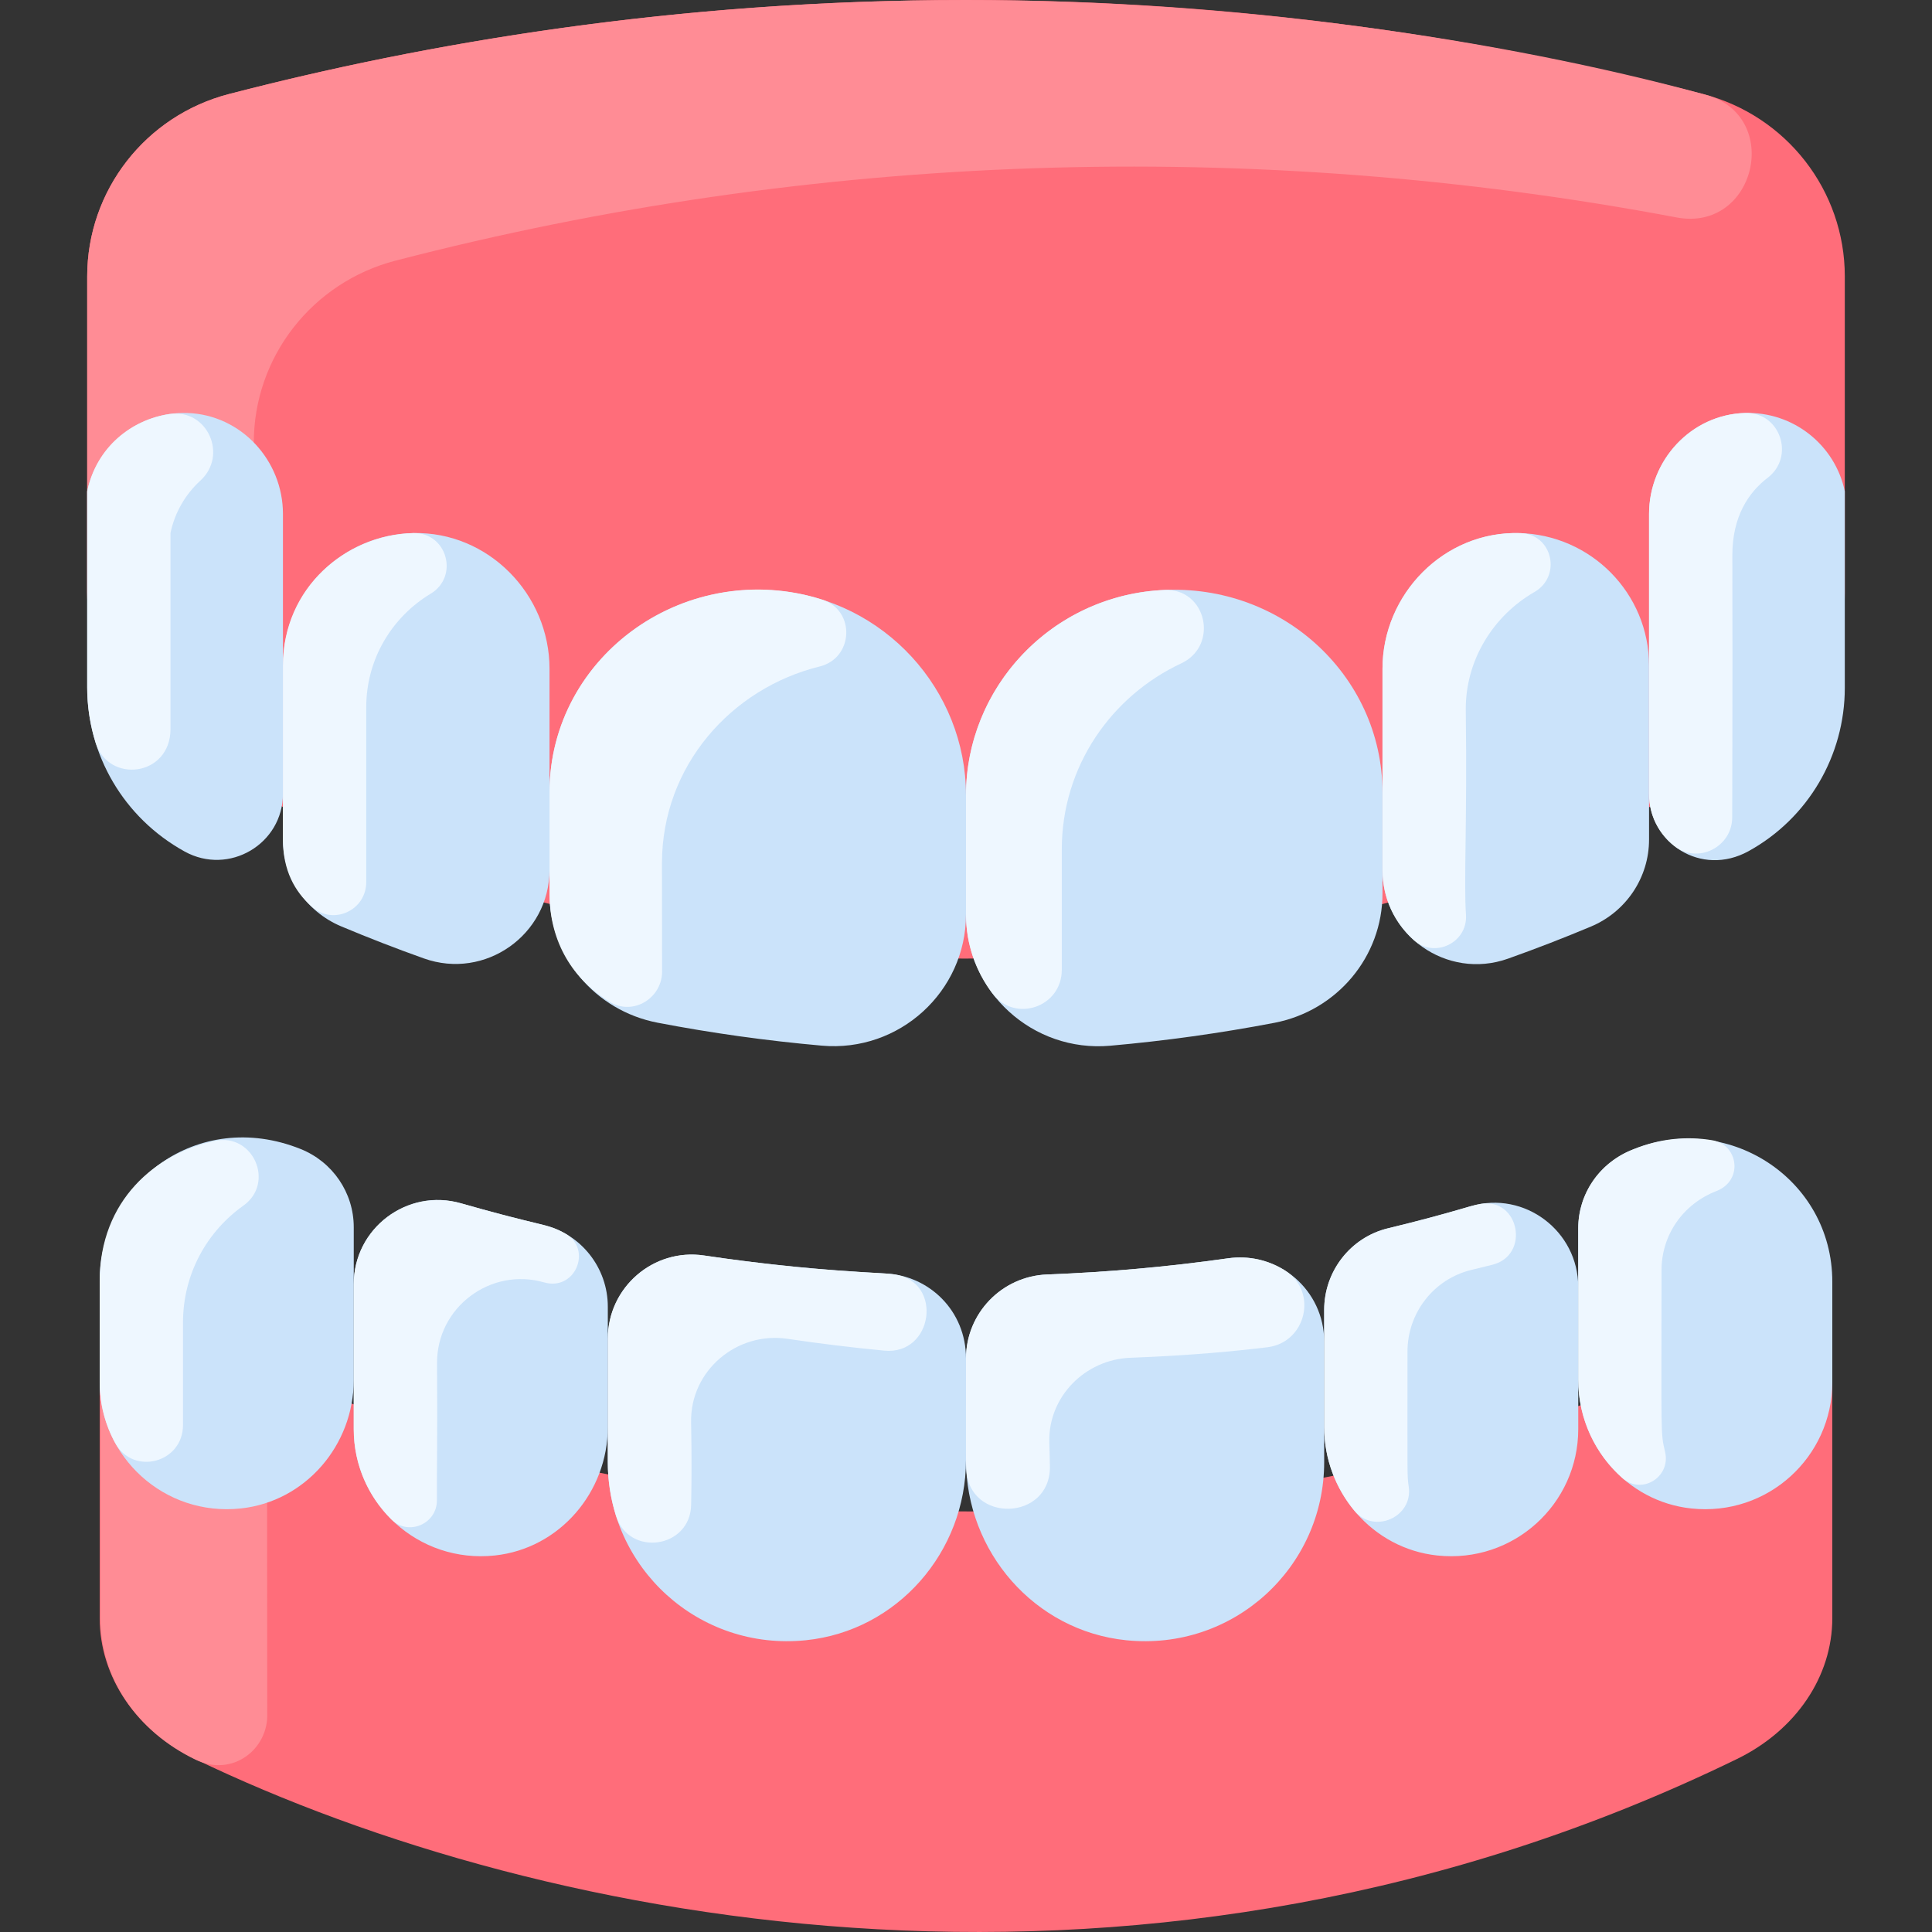 <svg xmlns="http://www.w3.org/2000/svg" id="Layer_1" height="512" viewBox="0 0 463.872 463.872" width="512"><rect x="0" y="0" width="463.872" height="463.872" fill="#333333" stroke="none"/><path d="m442.936 66.37v75.92c0 16.33-8.82 31.45-23.14 39.39-117.337 64.872-259.329 64.423-375.73-.08-14.32-7.95-23.13-23.05-23.13-39.39v-75.84c0-20.63 14.01-38.6 34.03-43.79 113.736-29.505 235.589-30.702 353.94 0 20.02 5.19 34.03 23.16 34.03 43.79z" fill="#ff6d7a"></path><path d="m409.452 22.725c18.686 5.088 12.119 33.071-6.912 29.482-102.011-19.236-207.04-15.707-307.574 10.373-20.02 5.19-34.065 23.16-34.03 43.79.135 78.828-.623 77.025.83 84.45-5.96-2.91-11.86-5.98-17.7-9.22-14.32-7.95-23.13-23.05-23.13-39.39v-75.84c0-20.63 14.01-38.6 34.03-43.79 46.45-12.05 106.61-22.58 176.97-22.58 63.567 0 127.904 9.217 177.516 22.725z" fill="#ff8c95"></path><path d="m439.936 309.33v79.19c0 14.04-8.78 26.94-22.88 33.81-140.67 68.52-286.07 40.52-370.29-.02-14.13-6.8-22.83-19.77-22.83-33.79v-79.31c82.55 48.59 254.79 91.4 416 .12z" fill="#ff6d7a"></path><path d="m64.163 411.294c.359 8.636-8.302 15.5-17.208 11.206-14.13-6.8-22.83-19.77-22.83-33.79v-79.31c11.64 6.85 25.07 13.59 40 19.85.001 0 .013 81.441.038 82.044z" fill="#ff8c95"></path><g fill="#cbe3fa"><path d="m442.936 117.97v47.17c0 16.3-8.821 31.345-23.1 39.22-11.454 6.317-23.9-2.056-23.9-13.72v-67.25c0-12.83 10.03-23.79 22.92-24.23 11.82-.4 21.8 7.81 24.08 18.81z"></path><path d="m395.936 201.58c0 9.14-5.52 17.34-13.94 20.88-6.58 2.76-13.22 5.33-19.91 7.71-14.7 5.23-30.15-5.68-30.15-21.28v-48.33c0-17.88 14.7-32.94 32.66-32.57 17.37.34 31.34 14.45 31.34 31.82z"></path><path d="m331.936 214.51c0 15.18-10.91 28.18-25.96 31.07-13.06 2.5-26.22 4.33-39.43 5.5-18.62 1.64-34.61-13-34.61-31.51v-28.63c0-25.3 19.59-46.93 45.48-49.15 29.66-2.53 54.52 20.15 54.52 48.49z"></path><path d="m231.936 190.94v28.63c-.01 18.51-16 33.14-34.62 31.49-13.21-1.17-26.37-3-39.43-5.51-15.05-2.89-25.95-15.89-25.95-31.06v-24.21c0-28.34 24.86-51.02 54.52-48.49 25.89 2.22 45.48 23.85 45.48 49.15z"></path><path d="m131.936 208.84c0 15.61-15.46 26.52-30.16 21.28-6.69-2.38-13.33-4.96-19.9-7.72-8.42-3.55-13.94-11.74-13.94-20.88v-41.71c0-17.37 13.97-31.48 31.34-31.82 17.96-.38 32.66 14.69 32.66 32.57z"></path><path d="m67.936 190.57c0 12.11-12.995 19.732-23.6 13.88-14.695-8.109-23.4-23.273-23.4-39.42v-47.06c2.28-11 12.26-19.21 24.08-18.81 12.89.44 22.92 11.4 22.92 24.23z"></path><path d="m439.936 307.76v24.1c0 17.915-15.468 32.281-33.87 30.32-15.55-1.66-27.13-15.21-27.13-30.85v-36.42c0-8.25 5.059-15.55 12.67-18.73 22.946-9.586 48.33 6.706 48.33 31.58z"></path><path d="m378.936 343.15c0 17.904-15.468 32.281-33.87 30.32-15.55-1.66-27.13-15.21-27.13-30.85v-28.11c0-9.3 6.33-17.45 15.37-19.61 6.6-1.59 13.22-3.35 19.85-5.3 12.89-3.79 25.78 5.98 25.78 19.41z"></path><path d="m317.936 351.05c0 25.269-21.754 45.412-47.55 42.77-21.98-2.25-38.45-21.22-38.45-43.31v-24.33c0-10.87 8.61-19.76 19.47-20.18 14.27-.54 28.77-1.8 43.44-3.88 12.18-1.73 23.09 7.67 23.09 19.98z"></path><path d="m231.936 326.18v24.33c0 22.09-16.47 41.06-38.45 43.31-25.759 2.638-47.55-17.459-47.55-42.77v-29.63c0-12.33 10.95-21.78 23.15-19.97 14.09 2.09 28.65 3.57 43.59 4.32 10.421.523 19.26 8.926 19.26 20.41z"></path><path d="m145.936 342.62c0 15.64-11.58 29.19-27.13 30.85-18.377 1.958-33.87-12.393-33.87-30.32v-34.82c0-13.4 12.82-23.13 25.7-19.43 6.44 1.85 13.04 3.59 19.8 5.2 9.09 2.16 15.5 10.29 15.5 19.64z"></path><path d="m84.936 331.33c0 15.64-11.58 29.19-27.13 30.85-18.397 1.96-33.87-12.4-33.87-30.32v-24.25c0-23.526 23.419-41.671 48.23-31.74 7.694 3.08 12.77 10.49 12.77 18.78z"></path></g><path d="m51.627 273.918c9.184-1.925 14.454 10.107 6.81 15.55-8.639 6.152-14.502 16.234-14.502 28.141 0 0 0 24.407.001 24.485.069 9.112-11.944 12.335-16.304 4.333-2.356-4.323-3.697-9.284-3.697-14.568v-24.25c.001-19.419 13.424-30.7 27.692-33.691z" fill="#eef7ff"></path><path d="m135.759 296.196c6.511 3.712 2.413 13.868-5.124 11.704-12.88-3.7-25.799 6.03-25.7 19.43.13 17.533-.082 26.808-.033 32.865.046 5.672-6.827 8.655-10.869 4.675-5.584-5.499-9.098-13.163-9.098-21.721v-34.82c0-13.457 12.896-23.104 25.831-19.393 19.597 5.625 20.59 4.75 24.993 7.26z" fill="#eef7ff"></path><path d="m214.932 306.009c11.599 1.88 9.098 19.396-2.599 18.278-7.876-.753-15.629-1.704-23.247-2.836-12.2-1.81-23.372 7.642-23.15 19.97.143 7.935.122 14.359.008 19.905-.216 10.452-14.928 12.578-18.05 2.6-1.275-4.075-1.958-8.402-1.958-12.876v-29.607c0-12.3 10.905-21.811 23.072-20.005 27.413 4.072 42.105 3.952 45.924 4.571z" fill="#eef7ff"></path><path d="m308.594 305.086c7.898 5.04 5.01 17.262-4.292 18.386-7.46.902-18.082 1.968-32.896 2.528-10.86.42-19.701 9.312-19.47 20.18.045 2.103.133 4.094.147 5.994.098 13.011-19.407 13.642-20.087.649-.091-1.746-.06-.769-.06-26.643 0-10.87 8.61-19.76 19.47-20.18 14.27-.54 28.77-1.8 43.44-3.88 5.025-.713 9.833.468 13.748 2.966z" fill="#eef7ff"></path><path d="m355.488 289.059c9.285-1.584 11.986 12.299 2.853 14.602-1.52.383-3.191.796-5.035 1.24-9.04 2.16-15.37 10.31-15.37 19.61 0 31.219-.103 29.583.306 32.491 1.021 7.268-8.341 11.387-13.033 5.744-4.531-5.448-7.272-12.503-7.272-20.124v-28.11c0-9.3 6.33-17.45 15.37-19.61 15.546-3.747 19.131-5.323 22.181-5.843z" fill="#eef7ff"></path><path d="m411.147 273.778c6.202 1.049 7.456 9.546 1.099 12.142-8.382 3.197-13.31 10.837-13.31 18.99 0 39.969-.283 38.913.849 43.685 1.43 6.028-5.584 10.402-10.231 6.305-6.493-5.724-10.619-14.221-10.619-23.57v-36.42c0-8.133 4.908-15.786 13.31-18.99 6.326-2.584 12.821-3.17 18.902-2.142z" fill="#eef7ff"></path><path d="m40.936 175.03c0 11.447-14.899 13.202-17.986 3.272-1.276-4.104-2.014-8.553-2.014-13.272v-47.06c2.207-10.649 10.648-17.264 19.884-18.575 8.949-1.27 13.969 9.885 7.301 15.987-3.589 3.284-6.16 7.655-7.185 12.588z" fill="#eef7ff"></path><path d="m99.22 127.993c8.082-.208 11.096 10.396 4.17 14.567-9.197 5.539-15.454 15.583-15.454 27.251 0 0 0 41.832.001 41.893.055 6.863-7.912 10.567-13.048 6.015-4.143-3.671-6.952-8.712-6.952-16.198v-41.71c-.001-18.835 15.22-31.404 31.283-31.818z" fill="#eef7ff"></path><path d="m197.392 143.965c8.051 2.564 7.6 14.037-.603 16.06-21.194 5.226-37.853 23.845-37.853 47.255 0 0 .01 25.105.028 25.549.285 6.707-6.889 11.22-12.603 7.696-9.89-6.1-14.426-15.564-14.426-26.035v-24.21c.001-33.299 33.516-56.488 65.457-46.315z" fill="#eef7ff"></path><path d="m279.585 141.65c10.088-.446 13.169 13.348 4.023 17.627-16.788 7.856-28.672 24.74-28.672 44.663 0 0 0 28.769.001 28.838.058 9.024-11.25 12.924-16.676 5.713-3.964-5.267-6.324-11.81-6.324-18.921v-28.63c-.001-25.946 20.607-48.094 47.648-49.29z" fill="#eef7ff"></path><path d="m365.132 128.005c7.631.278 9.895 10.346 3.272 14.147-9.805 5.627-16.617 16.347-16.468 28.408.345 27.869-.499 40.904.044 49.078.444 6.68-7.489 10.555-12.493 6.107-4.579-4.069-7.551-10.009-7.551-16.855v-48.33c0-17.868 14.788-33.225 33.196-32.555z" fill="#eef7ff"></path><path d="m419.106 99.153c8.323-.194 11.93 10.484 5.324 15.55-4.597 3.525-8.513 9.283-8.494 18.687.078 37.909-.041 54.726-.032 62.828.008 7.146-8.234 11.32-13.873 6.93-3.643-2.836-6.095-7.255-6.095-12.508v-67.25c0-12.894 10.143-23.933 23.17-24.237z" fill="#eef7ff"></path></svg>